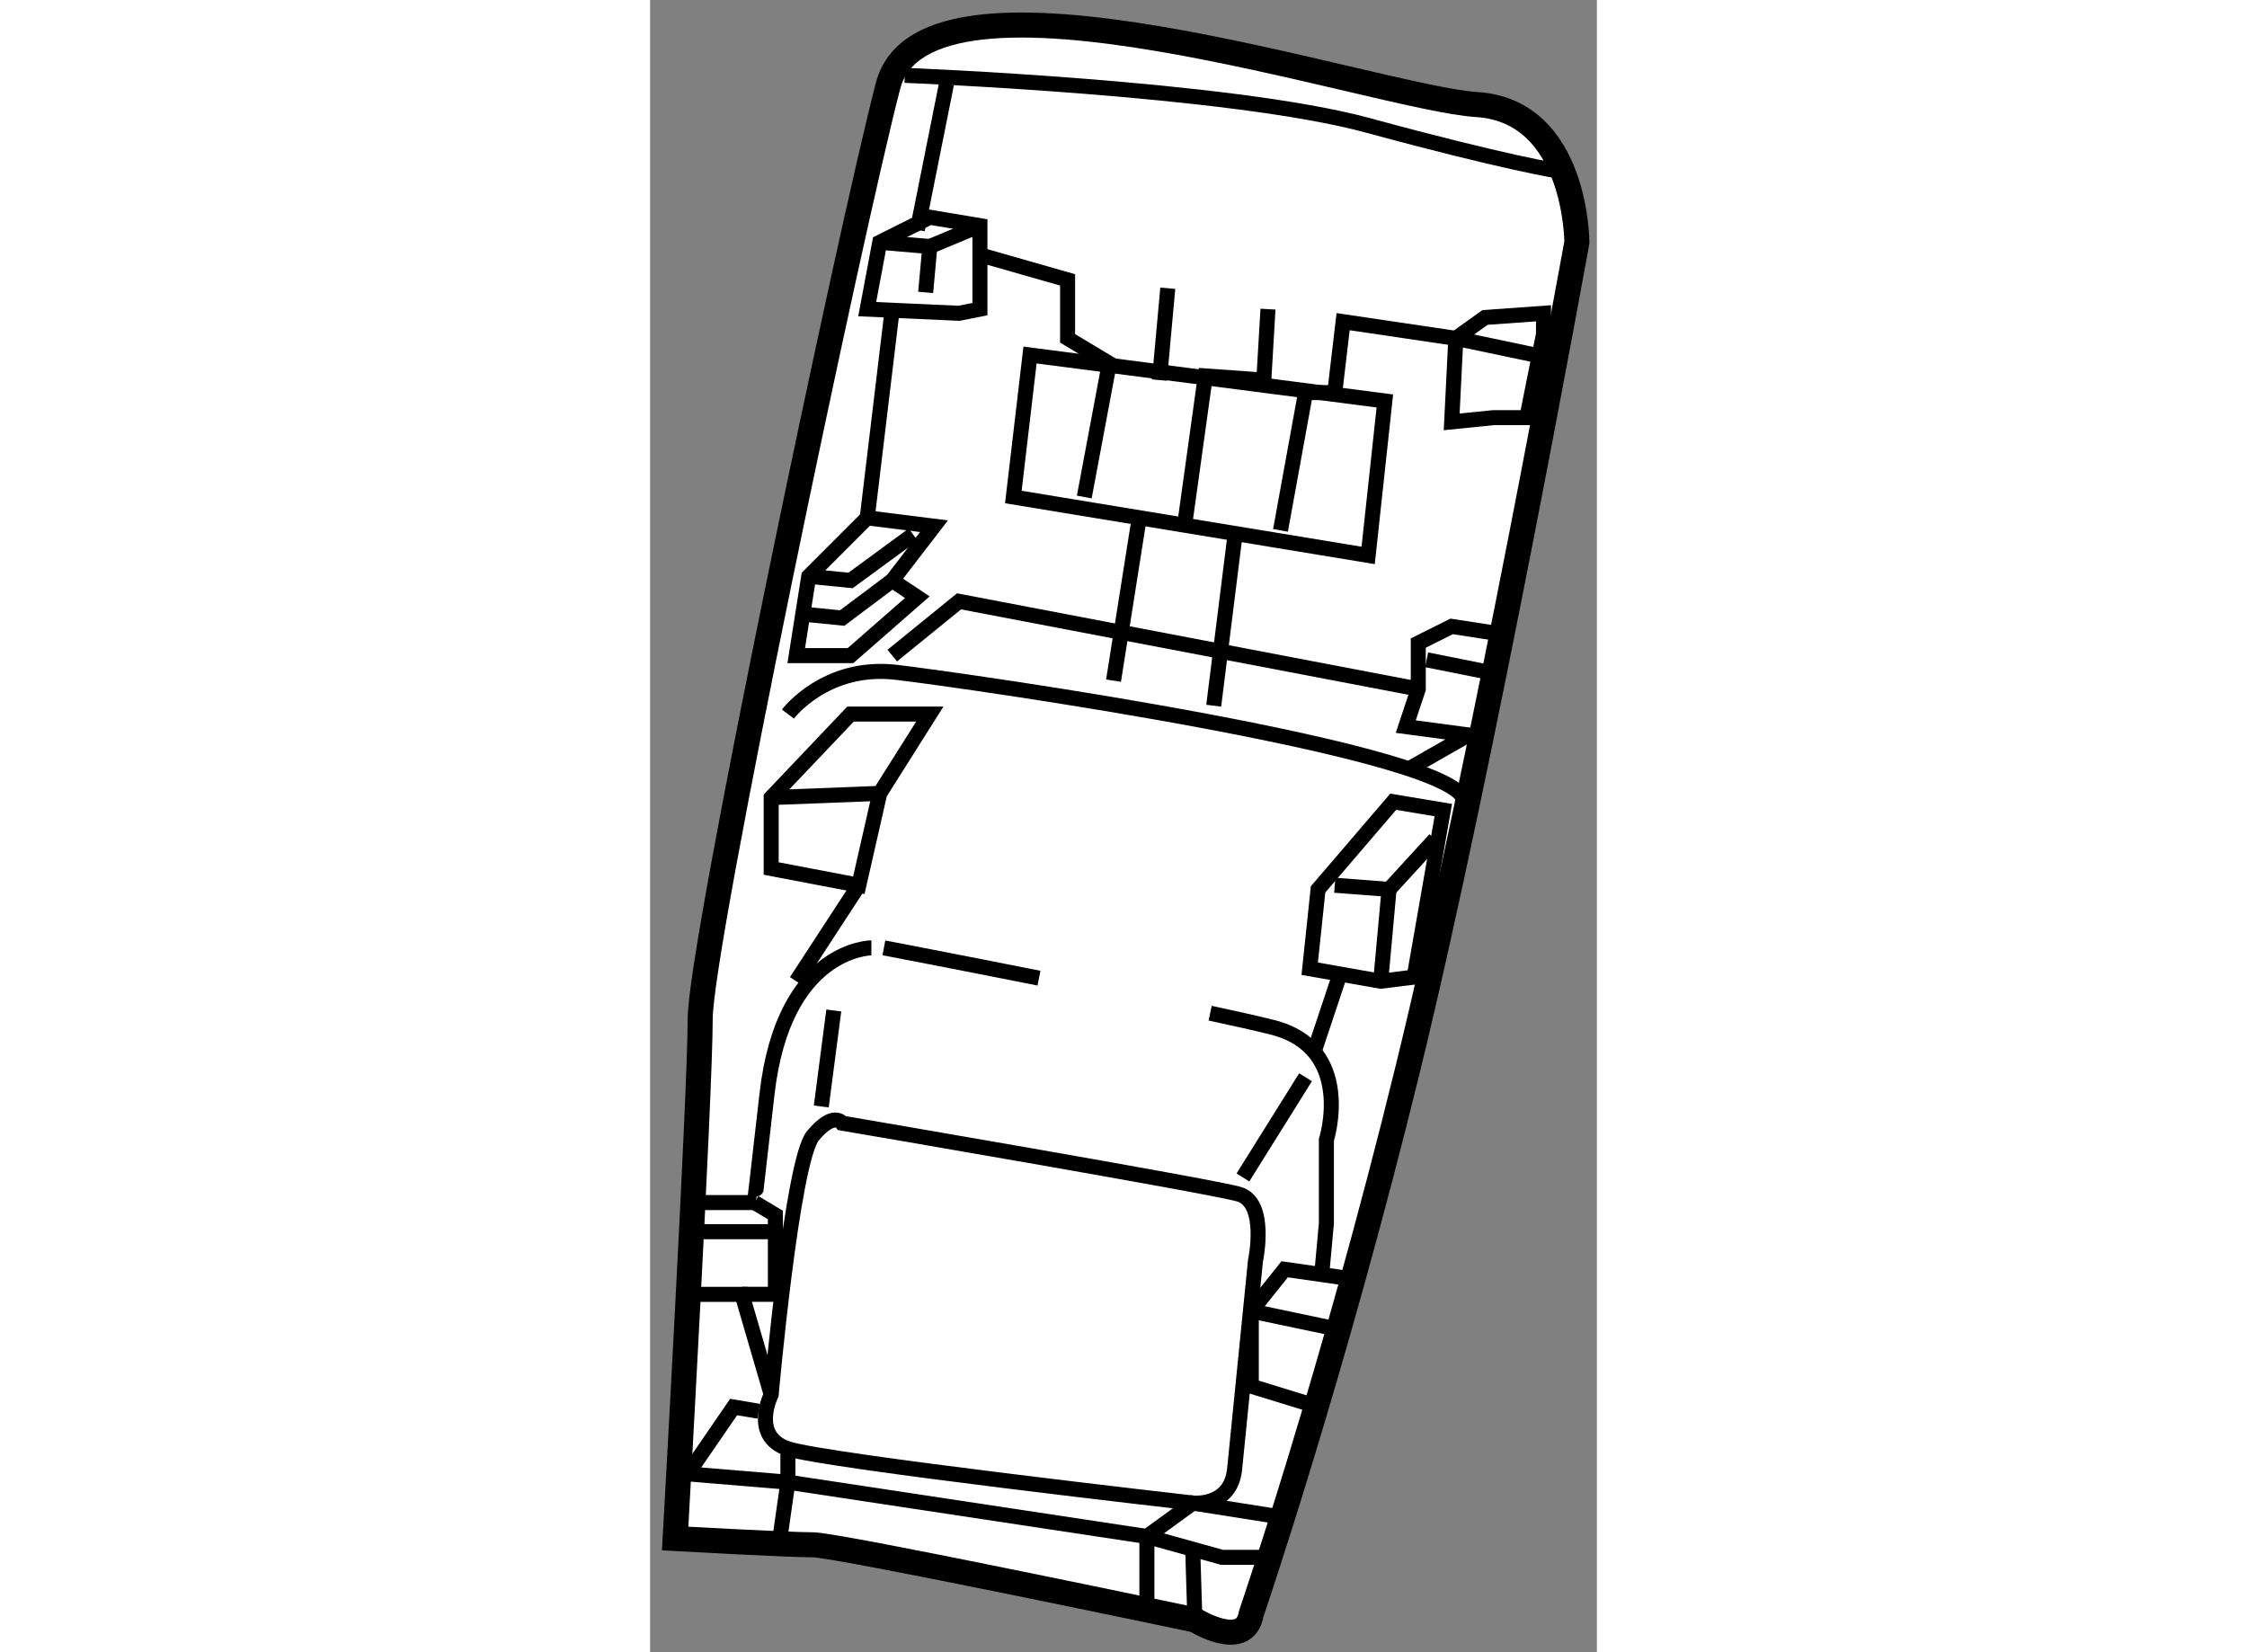 <?xml version="1.0" encoding="utf-8"?>
<!-- Generator: Adobe Illustrator 15.1.0, SVG Export Plug-In . SVG Version: 6.00 Build 0)  -->
<!DOCTYPE svg PUBLIC "-//W3C//DTD SVG 1.1//EN" "http://www.w3.org/Graphics/SVG/1.1/DTD/svg11.dtd">
<svg version="1.1" xmlns="http://www.w3.org/2000/svg" xmlns:xlink="http://www.w3.org/1999/xlink" x="0px" y="0px" width="244.8px"
	 height="180px" viewBox="198.592 19.186 18.9 32.981" enable-background="new 0 0 244.8 180" xml:space="preserve">
	
<rect x="198.592" y="19.186" width="18.9" height="32.981" fill="#808080" stroke="none"/>
	
<g><path fill="#FFFFFF" stroke="#000000" stroke-width="0.5" d="M210.592,51.398c0,0,1.625-4.75,3.125-10.875s3.375-16.5,3.375-16.5
			s0-2.625-2-2.75s-11-3.25-11.75-0.375s-3.75,17.125-3.75,18.625s-0.5,10.375-0.5,10.375s2.25,0.125,2.75,0.125
			s7.625,1.5,7.625,1.5S210.467,52.148,210.592,51.398z"></path><polygon fill="none" stroke="#000000" stroke-width="0.3" points="216.426,25.44 215.259,25.523 214.676,25.94 214.593,27.607 
			215.426,27.523 216.093,27.523 216.426,25.857 		"></polygon><polyline fill="none" stroke="#000000" stroke-width="0.3" points="215.676,31.857 214.593,31.69 213.926,32.023 213.926,32.94 
			213.676,33.69 214.926,33.857 213.759,34.523 		"></polyline><polyline fill="none" stroke="#000000" stroke-width="0.3" points="216.259,26.273 214.676,25.94 212.426,25.607 212.259,27.023 
			211.676,27.023 211.176,29.773 		"></polyline><polygon fill="none" stroke="#000000" stroke-width="0.3" points="214.426,35.357 213.426,35.19 211.926,36.94 211.759,38.523 
			213.176,38.773 213.843,38.69 		"></polygon><path fill="none" stroke="#000000" stroke-width="0.3" d="M210.259,48.523l0.417-4.167c0,0,0.251-1.167-0.333-1.333
			s-7.917-1.417-7.917-1.417s-0.166-0.25-0.583,0.25s-0.834,5.167-0.834,5.167s-0.416,0.833,0.334,1.083s8.083,1.083,8.083,1.083
			S210.175,49.273,210.259,48.523z"></path><path fill="none" stroke="#000000" stroke-width="0.3" d="M203.009,38.107c0,0-1.75,0-2.083,2.917
			c-0.247,2.167-0.25,2.167-0.25,2.167h-1.25l-0.083,1.833h1.083l0.583,2"></path><polyline fill="none" stroke="#000000" stroke-width="0.3" points="212.426,44.69 211.259,44.523 210.593,45.357 210.593,46.857 
			211.676,47.19 		"></polyline><path fill="none" stroke="#000000" stroke-width="0.3" d="M209.772,39.411c0.511,0.109,0.942,0.206,1.236,0.28
			c1.666,0.417,1.084,2.25,1.084,2.25v1.667l-0.084,0.917"></path><path fill="none" stroke="#000000" stroke-width="0.3" d="M203.259,38.107c0,0,1.432,0.274,3.096,0.605"></path><polygon fill="none" stroke="#000000" stroke-width="0.3" points="201.009,35.107 201.009,36.023 201.009,36.523 202.759,36.857 
			203.176,35.023 204.176,33.44 202.593,33.44 		"></polygon><polygon fill="none" stroke="#000000" stroke-width="0.3" points="202.926,29.523 201.759,30.69 201.509,32.273 202.593,32.273 
			203.926,31.107 203.426,30.773 204.259,29.69 		"></polygon><polygon fill="none" stroke="#000000" stroke-width="0.3" points="204.176,23.523 203.176,24.023 202.926,25.357 204.759,25.44 
			205.176,25.357 205.176,23.69 		"></polygon><line fill="none" stroke="#000000" stroke-width="0.3" x1="214.093" y1="32.357" x2="215.343" y2="32.607"></line><polyline fill="none" stroke="#000000" stroke-width="0.3" points="212.259,36.857 213.343,36.94 213.176,38.773 		"></polyline><line fill="none" stroke="#000000" stroke-width="0.3" x1="214.259" y1="35.94" x2="213.343" y2="36.94"></line><line fill="none" stroke="#000000" stroke-width="0.3" x1="203.176" y1="35.023" x2="201.009" y2="35.107"></line><polyline fill="none" stroke="#000000" stroke-width="0.3" points="200.676,43.19 201.093,43.44 201.093,45.023 200.426,45.023 		
			"></polyline><polyline fill="none" stroke="#000000" stroke-width="0.3" points="200.759,47.357 200.259,47.273 199.343,48.607 201.343,48.773 
					"></polyline><polyline fill="none" stroke="#000000" stroke-width="0.3" points="201.176,49.94 201.343,48.773 201.343,48.107 		"></polyline><polyline fill="none" stroke="#000000" stroke-width="0.3" points="208.509,51.19 208.509,49.857 209.426,49.19 211.009,49.44 		
			"></polyline><line fill="none" stroke="#000000" stroke-width="0.3" x1="209.467" y1="51.523" x2="209.426" y2="50.19"></line><line fill="none" stroke="#000000" stroke-width="0.3" x1="212.176" y1="45.69" x2="210.593" y2="45.357"></line><line fill="none" stroke="#000000" stroke-width="0.3" x1="201.009" y1="43.773" x2="199.593" y2="43.773"></line><path fill="none" stroke="#000000" stroke-width="0.3" d="M201.343,33.44c0,0,0.749-1,2.166-0.833s11.334,1.583,11.334,2.583"></path><polygon fill="none" stroke="#000000" stroke-width="0.3" points="213.259,27.19 206.176,26.273 205.843,29.107 212.926,30.273 		
			"></polygon><path fill="none" stroke="#000000" stroke-width="0.3" d="M216.759,22.607c0,0-1.083-0.167-3.833-0.917s-9.25-1-9.25-1"></path><polyline fill="none" stroke="#000000" stroke-width="0.3" points="205.176,24.273 206.926,24.773 206.926,25.94 207.759,26.44 
			207.259,29.107 		"></polyline><polyline fill="none" stroke="#000000" stroke-width="0.3" points="209.259,29.69 209.676,26.69 210.843,26.773 210.926,25.357 		
			"></polyline><line fill="none" stroke="#000000" stroke-width="0.3" x1="204.509" y1="20.857" x2="203.926" y2="23.773"></line><line fill="none" stroke="#000000" stroke-width="0.3" x1="203.426" y1="25.357" x2="202.926" y2="29.523"></line><polyline fill="none" stroke="#000000" stroke-width="0.3" points="204.093,25.023 204.176,24.107 203.176,24.023 		"></polyline><line fill="none" stroke="#000000" stroke-width="0.3" x1="205.176" y1="23.69" x2="204.176" y2="24.107"></line><line fill="none" stroke="#000000" stroke-width="0.3" x1="202.009" y1="41.273" x2="202.259" y2="39.357"></line><line fill="none" stroke="#000000" stroke-width="0.3" x1="211.676" y1="40.69" x2="210.426" y2="42.69"></line><line fill="none" stroke="#000000" stroke-width="0.3" x1="211.843" y1="40.19" x2="212.343" y2="38.69"></line><line fill="none" stroke="#000000" stroke-width="0.3" x1="201.509" y1="38.773" x2="202.759" y2="36.857"></line><line fill="none" stroke="#000000" stroke-width="0.3" x1="210.259" y1="29.94" x2="209.843" y2="33.273"></line><line fill="none" stroke="#000000" stroke-width="0.3" x1="208.343" y1="29.607" x2="207.843" y2="32.773"></line><polyline fill="none" stroke="#000000" stroke-width="0.3" points="213.926,32.94 204.759,31.19 203.426,32.273 		"></polyline><polyline fill="none" stroke="#000000" stroke-width="0.3" points="201.343,48.773 208.509,49.857 210.009,50.273 210.926,50.273 
					"></polyline><polyline fill="none" stroke="#000000" stroke-width="0.3" points="201.759,30.69 202.593,30.773 203.843,29.857 		"></polyline><polyline fill="none" stroke="#000000" stroke-width="0.3" points="201.593,31.44 202.426,31.523 203.426,30.773 		"></polyline><line fill="none" stroke="#000000" stroke-width="0.3" x1="208.926" y1="24.94" x2="208.759" y2="26.773"></line></g>


</svg>